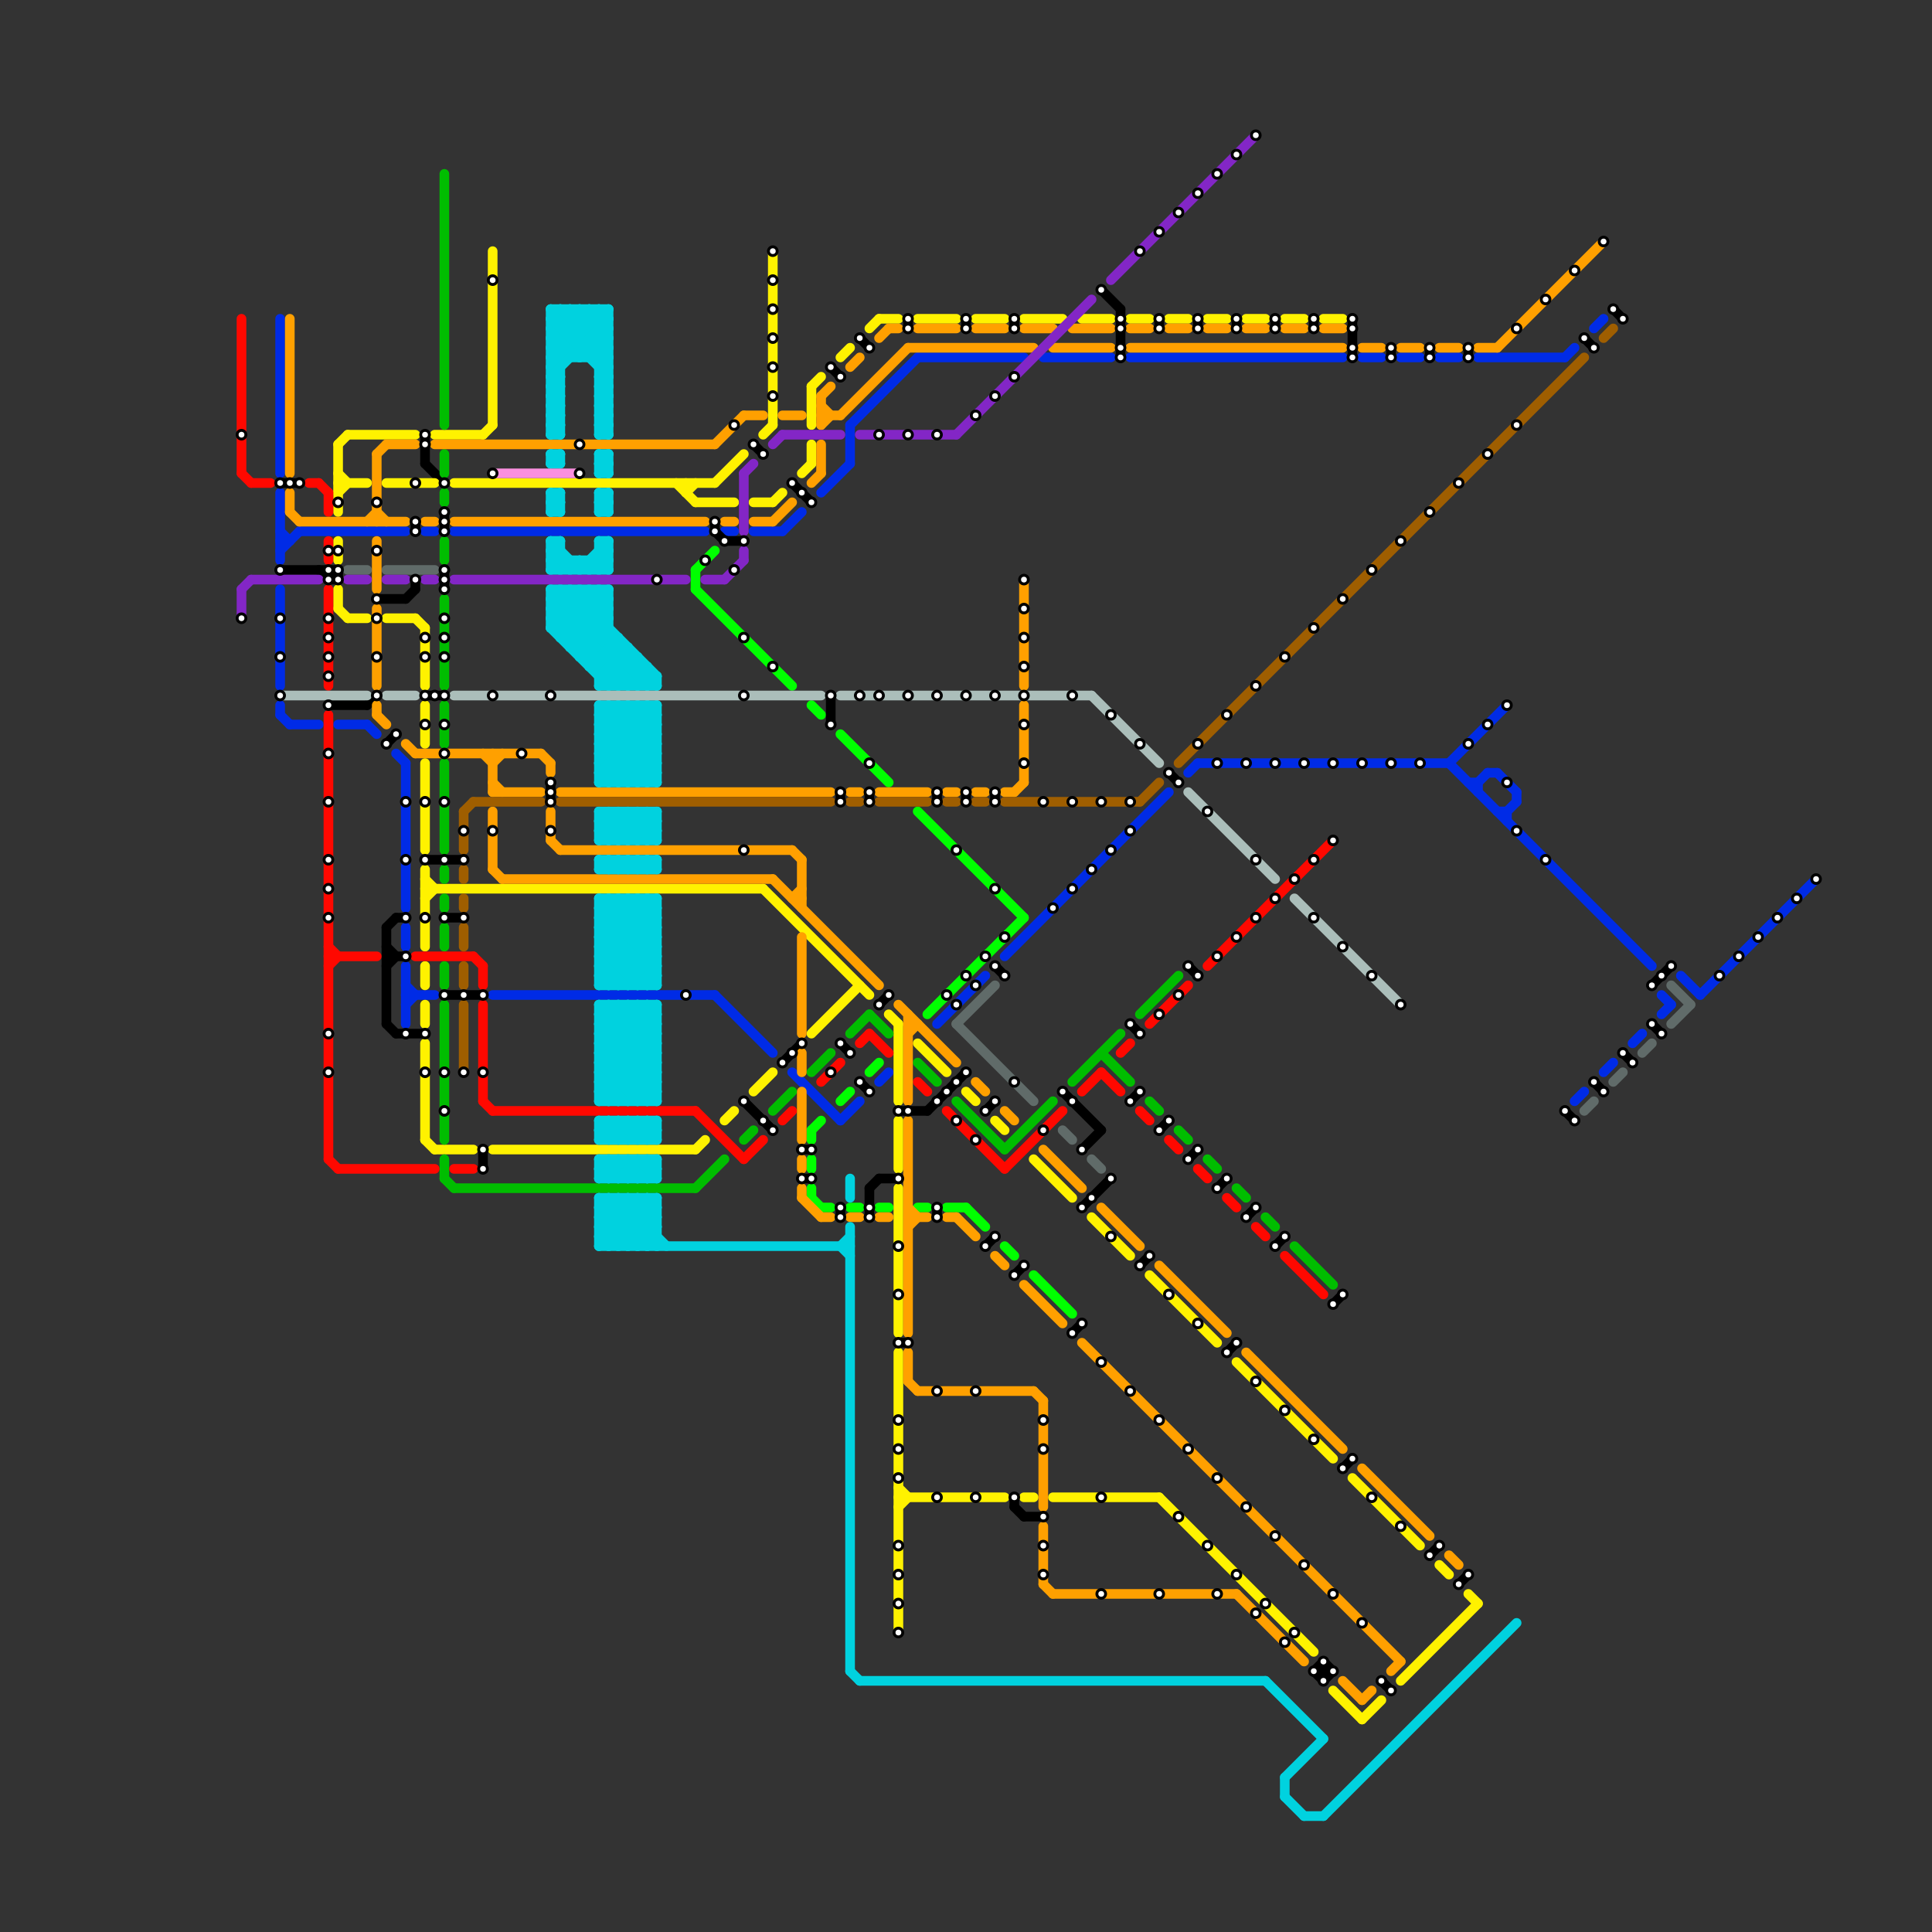 
<svg version="1.1" xmlns="http://www.w3.org/2000/svg" viewBox="0 0 200 200">
<rect x="0" y="0" width="200" height="200" fill="#333333" stroke="none"/>
<style>text { font: 1px Helvetica; font-weight: 600; white-space: pre; dominant-baseline: central; } line { stroke-width: 1; fill: none; stroke-linecap: round; stroke-linejoin: round; } .c0 { stroke: #00ff00 } .c1 { stroke: #002be6 } .c2 { stroke: #606b69 } .c3 { stroke: #000000 } .c4 { stroke: #fff200 } .c5 { stroke: #00bd00 } .c6 { stroke: #ff0800 } .c7 { stroke: #ffa000 } .c8 { stroke: #00d2df } .c9 { stroke: #8326c6 } .c10 { stroke: #abbeba } .c11 { stroke: #9f5e00 } .c12 { stroke: #fa8fdf }</style><defs><g id="wm-xf"><circle r="1.2" fill="#000"/><circle r="0.9" fill="#fff"/><circle r="0.6" fill="#000"/><circle r="0.3" fill="#fff"/></g><g id="wm"><circle r="0.6" fill="#000"/><circle r="0.3" fill="#fff"/></g></defs><line class="c0" x1="87" y1="114" x2="88" y2="113"/><line class="c0" x1="84" y1="117" x2="84" y2="118"/><line class="c0" x1="72" y1="59" x2="74" y2="57"/><line class="c0" x1="84" y1="73" x2="85" y2="74"/><line class="c0" x1="84" y1="123" x2="84" y2="124"/><line class="c0" x1="91" y1="125" x2="92" y2="125"/><line class="c0" x1="84" y1="117" x2="85" y2="116"/><line class="c0" x1="100" y1="125" x2="102" y2="127"/><line class="c0" x1="85" y1="125" x2="86" y2="125"/><line class="c0" x1="95" y1="84" x2="106" y2="95"/><line class="c0" x1="88" y1="125" x2="89" y2="125"/><line class="c0" x1="72" y1="61" x2="82" y2="71"/><line class="c0" x1="104" y1="129" x2="105" y2="130"/><line class="c0" x1="107" y1="132" x2="111" y2="136"/><line class="c0" x1="72" y1="59" x2="72" y2="61"/><line class="c0" x1="96" y1="105" x2="106" y2="95"/><line class="c0" x1="95" y1="125" x2="96" y2="125"/><line class="c0" x1="84" y1="120" x2="84" y2="121"/><line class="c0" x1="90" y1="111" x2="91" y2="110"/><line class="c0" x1="87" y1="76" x2="92" y2="81"/><line class="c0" x1="98" y1="125" x2="100" y2="125"/><line class="c0" x1="84" y1="124" x2="85" y2="125"/><line class="c1" x1="166" y1="111" x2="167" y2="110"/><line class="c1" x1="35" y1="75" x2="38" y2="75"/><line class="c1" x1="47" y1="55" x2="73" y2="55"/><line class="c1" x1="78" y1="55" x2="81" y2="55"/><line class="c1" x1="42" y1="102" x2="43" y2="103"/><line class="c1" x1="156" y1="84" x2="157" y2="83"/><line class="c1" x1="154" y1="80" x2="155" y2="80"/><line class="c1" x1="108" y1="37" x2="115" y2="37"/><line class="c1" x1="42" y1="104" x2="43" y2="103"/><line class="c1" x1="149" y1="37" x2="151" y2="37"/><line class="c1" x1="152" y1="81" x2="153" y2="81"/><line class="c1" x1="29" y1="33" x2="29" y2="49"/><line class="c1" x1="85" y1="51" x2="88" y2="48"/><line class="c1" x1="95" y1="37" x2="106" y2="37"/><line class="c1" x1="82" y1="111" x2="87" y2="116"/><line class="c1" x1="74" y1="103" x2="80" y2="109"/><line class="c1" x1="155" y1="80" x2="157" y2="82"/><line class="c1" x1="153" y1="81" x2="154" y2="80"/><line class="c1" x1="163" y1="114" x2="164" y2="113"/><line class="c1" x1="124" y1="79" x2="150" y2="79"/><line class="c1" x1="174" y1="101" x2="176" y2="103"/><line class="c1" x1="29" y1="56" x2="30" y2="56"/><line class="c1" x1="75" y1="55" x2="76" y2="55"/><line class="c1" x1="31" y1="55" x2="42" y2="55"/><line class="c1" x1="88" y1="44" x2="88" y2="48"/><line class="c1" x1="104" y1="99" x2="121" y2="82"/><line class="c1" x1="145" y1="37" x2="147" y2="37"/><line class="c1" x1="29" y1="57" x2="31" y2="55"/><line class="c1" x1="29" y1="55" x2="30" y2="56"/><line class="c1" x1="29" y1="73" x2="29" y2="74"/><line class="c1" x1="162" y1="37" x2="163" y2="36"/><line class="c1" x1="41" y1="78" x2="42" y2="79"/><line class="c1" x1="97" y1="106" x2="102" y2="101"/><line class="c1" x1="141" y1="37" x2="143" y2="37"/><line class="c1" x1="42" y1="79" x2="42" y2="94"/><line class="c1" x1="165" y1="34" x2="166" y2="33"/><line class="c1" x1="51" y1="103" x2="74" y2="103"/><line class="c1" x1="150" y1="79" x2="156" y2="73"/><line class="c1" x1="42" y1="96" x2="42" y2="98"/><line class="c1" x1="38" y1="75" x2="39" y2="76"/><line class="c1" x1="157" y1="82" x2="157" y2="83"/><line class="c1" x1="117" y1="37" x2="139" y2="37"/><line class="c1" x1="29" y1="51" x2="29" y2="58"/><line class="c1" x1="156" y1="84" x2="156" y2="85"/><line class="c1" x1="29" y1="61" x2="29" y2="71"/><line class="c1" x1="42" y1="103" x2="45" y2="103"/><line class="c1" x1="42" y1="100" x2="42" y2="106"/><line class="c1" x1="91" y1="112" x2="92" y2="111"/><line class="c1" x1="44" y1="55" x2="45" y2="55"/><line class="c1" x1="29" y1="74" x2="30" y2="75"/><line class="c1" x1="169" y1="108" x2="170" y2="107"/><line class="c1" x1="172" y1="103" x2="173" y2="104"/><line class="c1" x1="153" y1="37" x2="162" y2="37"/><line class="c1" x1="30" y1="75" x2="33" y2="75"/><line class="c1" x1="88" y1="44" x2="95" y2="37"/><line class="c1" x1="81" y1="55" x2="83" y2="53"/><line class="c1" x1="87" y1="116" x2="89" y2="114"/><line class="c1" x1="153" y1="81" x2="153" y2="82"/><line class="c1" x1="172" y1="105" x2="173" y2="104"/><line class="c1" x1="150" y1="79" x2="171" y2="100"/><line class="c1" x1="123" y1="80" x2="124" y2="79"/><line class="c1" x1="155" y1="84" x2="156" y2="84"/><line class="c1" x1="176" y1="103" x2="188" y2="91"/><line class="c2" x1="167" y1="112" x2="168" y2="111"/><line class="c2" x1="170" y1="109" x2="171" y2="108"/><line class="c2" x1="36" y1="59" x2="38" y2="59"/><line class="c2" x1="99" y1="106" x2="103" y2="102"/><line class="c2" x1="173" y1="102" x2="175" y2="104"/><line class="c2" x1="173" y1="106" x2="175" y2="104"/><line class="c2" x1="164" y1="115" x2="165" y2="114"/><line class="c2" x1="99" y1="106" x2="107" y2="114"/><line class="c2" x1="110" y1="117" x2="111" y2="118"/><line class="c2" x1="113" y1="120" x2="114" y2="121"/><line class="c2" x1="40" y1="59" x2="45" y2="59"/><line class="c3" x1="90" y1="123" x2="90" y2="126"/><line class="c3" x1="139" y1="152" x2="140" y2="151"/><line class="c3" x1="93" y1="115" x2="96" y2="115"/><line class="c3" x1="112" y1="119" x2="114" y2="117"/><line class="c3" x1="46" y1="59" x2="46" y2="61"/><line class="c3" x1="87" y1="125" x2="87" y2="126"/><line class="c3" x1="128" y1="33" x2="128" y2="34"/><line class="c3" x1="136" y1="173" x2="138" y2="173"/><line class="c3" x1="43" y1="54" x2="43" y2="55"/><line class="c3" x1="46" y1="95" x2="48" y2="95"/><line class="c3" x1="105" y1="33" x2="105" y2="34"/><line class="c3" x1="171" y1="106" x2="172" y2="107"/><line class="c3" x1="78" y1="46" x2="79" y2="47"/><line class="c3" x1="120" y1="33" x2="120" y2="34"/><line class="c3" x1="83" y1="122" x2="84" y2="122"/><line class="c3" x1="43" y1="60" x2="43" y2="61"/><line class="c3" x1="91" y1="122" x2="93" y2="122"/><line class="c3" x1="110" y1="113" x2="114" y2="117"/><line class="c3" x1="34" y1="60" x2="35" y2="60"/><line class="c3" x1="151" y1="164" x2="152" y2="163"/><line class="c3" x1="41" y1="95" x2="42" y2="95"/><line class="c3" x1="86" y1="72" x2="86" y2="75"/><line class="c3" x1="86" y1="38" x2="87" y2="39"/><line class="c3" x1="90" y1="123" x2="91" y2="122"/><line class="c3" x1="40" y1="99" x2="42" y2="99"/><line class="c3" x1="87" y1="82" x2="87" y2="83"/><line class="c3" x1="148" y1="161" x2="149" y2="160"/><line class="c3" x1="164" y1="35" x2="165" y2="36"/><line class="c3" x1="132" y1="33" x2="132" y2="34"/><line class="c3" x1="143" y1="174" x2="144" y2="175"/><line class="c3" x1="41" y1="107" x2="44" y2="107"/><line class="c3" x1="34" y1="59" x2="35" y2="60"/><line class="c3" x1="100" y1="33" x2="100" y2="34"/><line class="c3" x1="94" y1="33" x2="94" y2="34"/><line class="c3" x1="132" y1="129" x2="133" y2="128"/><line class="c3" x1="34" y1="73" x2="38" y2="73"/><line class="c3" x1="140" y1="33" x2="140" y2="37"/><line class="c3" x1="42" y1="62" x2="43" y2="61"/><line class="c3" x1="105" y1="132" x2="106" y2="131"/><line class="c3" x1="74" y1="54" x2="74" y2="55"/><line class="c3" x1="123" y1="100" x2="124" y2="101"/><line class="c3" x1="138" y1="135" x2="139" y2="134"/><line class="c3" x1="100" y1="82" x2="100" y2="83"/><line class="c3" x1="40" y1="77" x2="41" y2="76"/><line class="c3" x1="120" y1="117" x2="121" y2="116"/><line class="c3" x1="136" y1="33" x2="136" y2="34"/><line class="c3" x1="77" y1="114" x2="80" y2="117"/><line class="c3" x1="46" y1="103" x2="50" y2="103"/><line class="c3" x1="137" y1="174" x2="138" y2="173"/><line class="c3" x1="75" y1="56" x2="77" y2="56"/><line class="c3" x1="44" y1="45" x2="44" y2="48"/><line class="c3" x1="46" y1="53" x2="46" y2="55"/><line class="c3" x1="82" y1="50" x2="84" y2="52"/><line class="c3" x1="91" y1="104" x2="92" y2="103"/><line class="c3" x1="117" y1="114" x2="118" y2="113"/><line class="c3" x1="137" y1="172" x2="138" y2="173"/><line class="c3" x1="152" y1="36" x2="152" y2="37"/><line class="c3" x1="103" y1="82" x2="103" y2="83"/><line class="c3" x1="89" y1="35" x2="90" y2="36"/><line class="c3" x1="29" y1="59" x2="35" y2="59"/><line class="c3" x1="116" y1="32" x2="116" y2="37"/><line class="c3" x1="162" y1="115" x2="163" y2="116"/><line class="c3" x1="171" y1="102" x2="173" y2="100"/><line class="c3" x1="103" y1="100" x2="104" y2="101"/><line class="c3" x1="167" y1="32" x2="168" y2="33"/><line class="c3" x1="81" y1="110" x2="83" y2="108"/><line class="c3" x1="44" y1="48" x2="46" y2="50"/><line class="c3" x1="44" y1="72" x2="46" y2="72"/><line class="c3" x1="118" y1="131" x2="119" y2="130"/><line class="c3" x1="124" y1="33" x2="124" y2="34"/><line class="c3" x1="93" y1="139" x2="94" y2="139"/><line class="c3" x1="106" y1="157" x2="108" y2="157"/><line class="c3" x1="102" y1="115" x2="103" y2="114"/><line class="c3" x1="90" y1="82" x2="90" y2="83"/><line class="c3" x1="127" y1="140" x2="128" y2="139"/><line class="c3" x1="39" y1="62" x2="42" y2="62"/><line class="c3" x1="148" y1="36" x2="148" y2="37"/><line class="c3" x1="44" y1="89" x2="48" y2="89"/><line class="c3" x1="83" y1="119" x2="84" y2="119"/><line class="c3" x1="126" y1="123" x2="127" y2="122"/><line class="c3" x1="38" y1="73" x2="39" y2="72"/><line class="c3" x1="40" y1="106" x2="41" y2="107"/><line class="c3" x1="40" y1="98" x2="41" y2="99"/><line class="c3" x1="50" y1="119" x2="50" y2="121"/><line class="c3" x1="123" y1="120" x2="124" y2="119"/><line class="c3" x1="105" y1="156" x2="106" y2="157"/><line class="c3" x1="136" y1="173" x2="137" y2="172"/><line class="c3" x1="34" y1="60" x2="35" y2="59"/><line class="c3" x1="89" y1="112" x2="90" y2="113"/><line class="c3" x1="112" y1="125" x2="115" y2="122"/><line class="c3" x1="137" y1="172" x2="137" y2="174"/><line class="c3" x1="165" y1="112" x2="166" y2="113"/><line class="c3" x1="97" y1="125" x2="97" y2="126"/><line class="c3" x1="111" y1="138" x2="112" y2="137"/><line class="c3" x1="144" y1="36" x2="144" y2="37"/><line class="c3" x1="35" y1="59" x2="35" y2="60"/><line class="c3" x1="136" y1="173" x2="137" y2="174"/><line class="c3" x1="29" y1="50" x2="31" y2="50"/><line class="c3" x1="34" y1="59" x2="34" y2="60"/><line class="c3" x1="117" y1="106" x2="118" y2="107"/><line class="c3" x1="105" y1="155" x2="105" y2="156"/><line class="c3" x1="33" y1="59" x2="34" y2="60"/><line class="c3" x1="129" y1="126" x2="130" y2="125"/><line class="c3" x1="57" y1="81" x2="57" y2="83"/><line class="c3" x1="74" y1="55" x2="75" y2="56"/><line class="c3" x1="40" y1="96" x2="41" y2="95"/><line class="c3" x1="40" y1="96" x2="40" y2="106"/><line class="c3" x1="87" y1="108" x2="88" y2="109"/><line class="c3" x1="114" y1="30" x2="116" y2="32"/><line class="c3" x1="97" y1="82" x2="97" y2="83"/><line class="c3" x1="40" y1="100" x2="41" y2="99"/><line class="c3" x1="102" y1="129" x2="103" y2="128"/><line class="c3" x1="168" y1="109" x2="169" y2="110"/><line class="c3" x1="121" y1="80" x2="122" y2="81"/><line class="c3" x1="96" y1="115" x2="100" y2="111"/><line class="c4" x1="45" y1="45" x2="50" y2="45"/><line class="c4" x1="125" y1="33" x2="127" y2="33"/><line class="c4" x1="51" y1="119" x2="72" y2="119"/><line class="c4" x1="84" y1="40" x2="85" y2="39"/><line class="c4" x1="140" y1="153" x2="147" y2="160"/><line class="c4" x1="40" y1="50" x2="45" y2="50"/><line class="c4" x1="129" y1="33" x2="131" y2="33"/><line class="c4" x1="45" y1="119" x2="49" y2="119"/><line class="c4" x1="93" y1="156" x2="94" y2="155"/><line class="c4" x1="83" y1="49" x2="84" y2="48"/><line class="c4" x1="44" y1="73" x2="44" y2="77"/><line class="c4" x1="50" y1="45" x2="51" y2="44"/><line class="c4" x1="78" y1="52" x2="80" y2="52"/><line class="c4" x1="44" y1="108" x2="44" y2="118"/><line class="c4" x1="47" y1="50" x2="74" y2="50"/><line class="c4" x1="112" y1="33" x2="115" y2="33"/><line class="c4" x1="106" y1="155" x2="107" y2="155"/><line class="c4" x1="93" y1="154" x2="94" y2="155"/><line class="c4" x1="84" y1="40" x2="84" y2="44"/><line class="c4" x1="51" y1="26" x2="51" y2="44"/><line class="c4" x1="72" y1="52" x2="76" y2="52"/><line class="c4" x1="70" y1="50" x2="72" y2="52"/><line class="c4" x1="117" y1="33" x2="119" y2="33"/><line class="c4" x1="79" y1="45" x2="80" y2="44"/><line class="c4" x1="40" y1="64" x2="43" y2="64"/><line class="c4" x1="100" y1="113" x2="101" y2="114"/><line class="c4" x1="87" y1="37" x2="88" y2="36"/><line class="c4" x1="43" y1="64" x2="44" y2="65"/><line class="c4" x1="35" y1="56" x2="35" y2="58"/><line class="c4" x1="36" y1="45" x2="43" y2="45"/><line class="c4" x1="44" y1="90" x2="44" y2="98"/><line class="c4" x1="84" y1="46" x2="84" y2="48"/><line class="c4" x1="92" y1="105" x2="93" y2="106"/><line class="c4" x1="44" y1="118" x2="45" y2="119"/><line class="c4" x1="36" y1="64" x2="38" y2="64"/><line class="c4" x1="95" y1="33" x2="99" y2="33"/><line class="c4" x1="75" y1="116" x2="76" y2="115"/><line class="c4" x1="35" y1="51" x2="36" y2="50"/><line class="c4" x1="91" y1="33" x2="93" y2="33"/><line class="c4" x1="138" y1="175" x2="141" y2="178"/><line class="c4" x1="106" y1="33" x2="110" y2="33"/><line class="c4" x1="121" y1="33" x2="123" y2="33"/><line class="c4" x1="152" y1="165" x2="153" y2="166"/><line class="c4" x1="35" y1="49" x2="36" y2="50"/><line class="c4" x1="44" y1="100" x2="44" y2="102"/><line class="c4" x1="107" y1="120" x2="111" y2="124"/><line class="c4" x1="145" y1="174" x2="153" y2="166"/><line class="c4" x1="103" y1="116" x2="104" y2="117"/><line class="c4" x1="133" y1="33" x2="135" y2="33"/><line class="c4" x1="44" y1="93" x2="45" y2="92"/><line class="c4" x1="101" y1="33" x2="104" y2="33"/><line class="c4" x1="93" y1="106" x2="93" y2="114"/><line class="c4" x1="93" y1="140" x2="93" y2="169"/><line class="c4" x1="44" y1="92" x2="79" y2="92"/><line class="c4" x1="78" y1="113" x2="80" y2="111"/><line class="c4" x1="44" y1="79" x2="44" y2="88"/><line class="c4" x1="113" y1="126" x2="117" y2="130"/><line class="c4" x1="109" y1="155" x2="120" y2="155"/><line class="c4" x1="74" y1="50" x2="77" y2="47"/><line class="c4" x1="93" y1="116" x2="93" y2="121"/><line class="c4" x1="128" y1="141" x2="138" y2="151"/><line class="c4" x1="44" y1="91" x2="45" y2="92"/><line class="c4" x1="35" y1="46" x2="36" y2="45"/><line class="c4" x1="141" y1="178" x2="143" y2="176"/><line class="c4" x1="95" y1="108" x2="98" y2="111"/><line class="c4" x1="35" y1="50" x2="38" y2="50"/><line class="c4" x1="90" y1="34" x2="91" y2="33"/><line class="c4" x1="93" y1="123" x2="93" y2="138"/><line class="c4" x1="137" y1="33" x2="139" y2="33"/><line class="c4" x1="93" y1="155" x2="104" y2="155"/><line class="c4" x1="80" y1="26" x2="80" y2="44"/><line class="c4" x1="44" y1="65" x2="44" y2="71"/><line class="c4" x1="149" y1="162" x2="150" y2="163"/><line class="c4" x1="120" y1="155" x2="136" y2="171"/><line class="c4" x1="35" y1="61" x2="35" y2="63"/><line class="c4" x1="35" y1="63" x2="36" y2="64"/><line class="c4" x1="35" y1="46" x2="35" y2="53"/><line class="c4" x1="80" y1="52" x2="81" y2="51"/><line class="c4" x1="84" y1="107" x2="89" y2="102"/><line class="c4" x1="71" y1="51" x2="72" y2="50"/><line class="c4" x1="72" y1="119" x2="73" y2="118"/><line class="c4" x1="79" y1="92" x2="90" y2="103"/><line class="c4" x1="71" y1="50" x2="71" y2="51"/><line class="c4" x1="44" y1="104" x2="44" y2="106"/><line class="c4" x1="119" y1="132" x2="126" y2="139"/><line class="c5" x1="111" y1="112" x2="116" y2="107"/><line class="c5" x1="84" y1="111" x2="86" y2="109"/><line class="c5" x1="46" y1="93" x2="46" y2="94"/><line class="c5" x1="46" y1="104" x2="46" y2="118"/><line class="c5" x1="46" y1="90" x2="46" y2="91"/><line class="c5" x1="46" y1="73" x2="46" y2="77"/><line class="c5" x1="46" y1="96" x2="46" y2="98"/><line class="c5" x1="77" y1="118" x2="78" y2="117"/><line class="c5" x1="118" y1="105" x2="122" y2="101"/><line class="c5" x1="131" y1="126" x2="132" y2="127"/><line class="c5" x1="99" y1="114" x2="104" y2="119"/><line class="c5" x1="46" y1="122" x2="47" y2="123"/><line class="c5" x1="47" y1="123" x2="72" y2="123"/><line class="c5" x1="46" y1="100" x2="46" y2="102"/><line class="c5" x1="72" y1="123" x2="75" y2="120"/><line class="c5" x1="46" y1="47" x2="46" y2="49"/><line class="c5" x1="119" y1="114" x2="120" y2="115"/><line class="c5" x1="104" y1="119" x2="109" y2="114"/><line class="c5" x1="95" y1="110" x2="97" y2="112"/><line class="c5" x1="46" y1="120" x2="46" y2="122"/><line class="c5" x1="46" y1="18" x2="46" y2="44"/><line class="c5" x1="90" y1="105" x2="92" y2="107"/><line class="c5" x1="114" y1="109" x2="117" y2="112"/><line class="c5" x1="128" y1="123" x2="129" y2="124"/><line class="c5" x1="134" y1="129" x2="138" y2="133"/><line class="c5" x1="80" y1="115" x2="82" y2="113"/><line class="c5" x1="46" y1="79" x2="46" y2="88"/><line class="c5" x1="46" y1="62" x2="46" y2="71"/><line class="c5" x1="88" y1="107" x2="90" y2="105"/><line class="c5" x1="46" y1="56" x2="46" y2="58"/><line class="c5" x1="122" y1="117" x2="123" y2="118"/><line class="c5" x1="125" y1="120" x2="126" y2="121"/><line class="c5" x1="46" y1="51" x2="46" y2="52"/><line class="c6" x1="85" y1="112" x2="87" y2="110"/><line class="c6" x1="25" y1="49" x2="26" y2="50"/><line class="c6" x1="118" y1="115" x2="119" y2="116"/><line class="c6" x1="77" y1="120" x2="79" y2="118"/><line class="c6" x1="43" y1="99" x2="49" y2="99"/><line class="c6" x1="112" y1="113" x2="114" y2="111"/><line class="c6" x1="34" y1="74" x2="34" y2="120"/><line class="c6" x1="25" y1="33" x2="25" y2="49"/><line class="c6" x1="50" y1="104" x2="50" y2="114"/><line class="c6" x1="114" y1="111" x2="116" y2="113"/><line class="c6" x1="34" y1="56" x2="34" y2="58"/><line class="c6" x1="33" y1="50" x2="34" y2="51"/><line class="c6" x1="26" y1="50" x2="28" y2="50"/><line class="c6" x1="50" y1="100" x2="50" y2="102"/><line class="c6" x1="72" y1="115" x2="77" y2="120"/><line class="c6" x1="32" y1="50" x2="33" y2="50"/><line class="c6" x1="121" y1="118" x2="122" y2="119"/><line class="c6" x1="34" y1="61" x2="34" y2="71"/><line class="c6" x1="34" y1="51" x2="34" y2="53"/><line class="c6" x1="127" y1="124" x2="128" y2="125"/><line class="c6" x1="49" y1="99" x2="50" y2="100"/><line class="c6" x1="81" y1="116" x2="82" y2="115"/><line class="c6" x1="116" y1="109" x2="117" y2="108"/><line class="c6" x1="89" y1="108" x2="90" y2="107"/><line class="c6" x1="51" y1="115" x2="72" y2="115"/><line class="c6" x1="50" y1="114" x2="51" y2="115"/><line class="c6" x1="133" y1="130" x2="137" y2="134"/><line class="c6" x1="34" y1="98" x2="35" y2="99"/><line class="c6" x1="90" y1="107" x2="92" y2="109"/><line class="c6" x1="98" y1="115" x2="104" y2="121"/><line class="c6" x1="35" y1="121" x2="45" y2="121"/><line class="c6" x1="124" y1="121" x2="125" y2="122"/><line class="c6" x1="130" y1="127" x2="131" y2="128"/><line class="c6" x1="125" y1="100" x2="138" y2="87"/><line class="c6" x1="119" y1="106" x2="123" y2="102"/><line class="c6" x1="104" y1="121" x2="110" y2="115"/><line class="c6" x1="34" y1="120" x2="35" y2="121"/><line class="c6" x1="95" y1="112" x2="96" y2="113"/><line class="c6" x1="34" y1="100" x2="35" y2="99"/><line class="c6" x1="47" y1="121" x2="49" y2="121"/><line class="c6" x1="34" y1="99" x2="39" y2="99"/><line class="c7" x1="83" y1="89" x2="83" y2="94"/><line class="c7" x1="88" y1="82" x2="89" y2="82"/><line class="c7" x1="94" y1="107" x2="95" y2="106"/><line class="c7" x1="108" y1="164" x2="109" y2="165"/><line class="c7" x1="94" y1="127" x2="95" y2="126"/><line class="c7" x1="57" y1="84" x2="57" y2="87"/><line class="c7" x1="80" y1="91" x2="91" y2="102"/><line class="c7" x1="141" y1="36" x2="143" y2="36"/><line class="c7" x1="84" y1="50" x2="85" y2="49"/><line class="c7" x1="30" y1="53" x2="31" y2="54"/><line class="c7" x1="101" y1="34" x2="104" y2="34"/><line class="c7" x1="85" y1="46" x2="85" y2="49"/><line class="c7" x1="108" y1="158" x2="108" y2="164"/><line class="c7" x1="94" y1="116" x2="94" y2="138"/><line class="c7" x1="44" y1="54" x2="45" y2="54"/><line class="c7" x1="51" y1="82" x2="56" y2="82"/><line class="c7" x1="91" y1="82" x2="96" y2="82"/><line class="c7" x1="94" y1="36" x2="107" y2="36"/><line class="c7" x1="83" y1="120" x2="83" y2="121"/><line class="c7" x1="50" y1="78" x2="51" y2="79"/><line class="c7" x1="133" y1="34" x2="135" y2="34"/><line class="c7" x1="94" y1="106" x2="95" y2="106"/><line class="c7" x1="51" y1="84" x2="51" y2="90"/><line class="c7" x1="155" y1="36" x2="166" y2="25"/><line class="c7" x1="114" y1="125" x2="118" y2="129"/><line class="c7" x1="150" y1="161" x2="151" y2="162"/><line class="c7" x1="47" y1="54" x2="73" y2="54"/><line class="c7" x1="78" y1="54" x2="80" y2="54"/><line class="c7" x1="81" y1="43" x2="83" y2="43"/><line class="c7" x1="125" y1="34" x2="127" y2="34"/><line class="c7" x1="38" y1="54" x2="39" y2="53"/><line class="c7" x1="120" y1="131" x2="127" y2="138"/><line class="c7" x1="121" y1="34" x2="123" y2="34"/><line class="c7" x1="141" y1="152" x2="148" y2="159"/><line class="c7" x1="128" y1="165" x2="135" y2="172"/><line class="c7" x1="45" y1="46" x2="74" y2="46"/><line class="c7" x1="39" y1="56" x2="39" y2="61"/><line class="c7" x1="98" y1="126" x2="99" y2="126"/><line class="c7" x1="108" y1="119" x2="112" y2="123"/><line class="c7" x1="88" y1="38" x2="89" y2="37"/><line class="c7" x1="104" y1="82" x2="105" y2="82"/><line class="c7" x1="58" y1="82" x2="86" y2="82"/><line class="c7" x1="83" y1="123" x2="83" y2="124"/><line class="c7" x1="87" y1="43" x2="94" y2="36"/><line class="c7" x1="39" y1="53" x2="40" y2="54"/><line class="c7" x1="106" y1="34" x2="109" y2="34"/><line class="c7" x1="39" y1="73" x2="39" y2="74"/><line class="c7" x1="83" y1="109" x2="83" y2="111"/><line class="c7" x1="85" y1="41" x2="85" y2="44"/><line class="c7" x1="51" y1="90" x2="52" y2="91"/><line class="c7" x1="106" y1="60" x2="106" y2="71"/><line class="c7" x1="43" y1="78" x2="56" y2="78"/><line class="c7" x1="98" y1="82" x2="99" y2="82"/><line class="c7" x1="101" y1="82" x2="102" y2="82"/><line class="c7" x1="88" y1="126" x2="89" y2="126"/><line class="c7" x1="91" y1="35" x2="92" y2="34"/><line class="c7" x1="94" y1="143" x2="95" y2="144"/><line class="c7" x1="51" y1="78" x2="51" y2="82"/><line class="c7" x1="108" y1="145" x2="108" y2="156"/><line class="c7" x1="106" y1="73" x2="106" y2="81"/><line class="c7" x1="80" y1="54" x2="82" y2="52"/><line class="c7" x1="82" y1="88" x2="83" y2="89"/><line class="c7" x1="30" y1="33" x2="30" y2="49"/><line class="c7" x1="112" y1="139" x2="145" y2="172"/><line class="c7" x1="106" y1="133" x2="110" y2="137"/><line class="c7" x1="111" y1="34" x2="115" y2="34"/><line class="c7" x1="145" y1="36" x2="147" y2="36"/><line class="c7" x1="39" y1="47" x2="39" y2="54"/><line class="c7" x1="57" y1="87" x2="58" y2="88"/><line class="c7" x1="92" y1="34" x2="93" y2="34"/><line class="c7" x1="94" y1="105" x2="94" y2="114"/><line class="c7" x1="82" y1="93" x2="83" y2="93"/><line class="c7" x1="139" y1="174" x2="141" y2="176"/><line class="c7" x1="109" y1="165" x2="128" y2="165"/><line class="c7" x1="39" y1="63" x2="39" y2="71"/><line class="c7" x1="137" y1="34" x2="139" y2="34"/><line class="c7" x1="39" y1="74" x2="40" y2="75"/><line class="c7" x1="83" y1="124" x2="85" y2="126"/><line class="c7" x1="39" y1="47" x2="40" y2="46"/><line class="c7" x1="56" y1="78" x2="57" y2="79"/><line class="c7" x1="94" y1="126" x2="96" y2="126"/><line class="c7" x1="103" y1="130" x2="104" y2="131"/><line class="c7" x1="85" y1="43" x2="87" y2="43"/><line class="c7" x1="30" y1="51" x2="30" y2="53"/><line class="c7" x1="109" y1="36" x2="115" y2="36"/><line class="c7" x1="40" y1="46" x2="43" y2="46"/><line class="c7" x1="51" y1="79" x2="52" y2="78"/><line class="c7" x1="94" y1="140" x2="94" y2="143"/><line class="c7" x1="149" y1="36" x2="151" y2="36"/><line class="c7" x1="83" y1="113" x2="83" y2="118"/><line class="c7" x1="42" y1="77" x2="43" y2="78"/><line class="c7" x1="117" y1="34" x2="119" y2="34"/><line class="c7" x1="107" y1="144" x2="108" y2="145"/><line class="c7" x1="75" y1="54" x2="76" y2="54"/><line class="c7" x1="31" y1="54" x2="42" y2="54"/><line class="c7" x1="85" y1="44" x2="86" y2="43"/><line class="c7" x1="94" y1="125" x2="95" y2="126"/><line class="c7" x1="101" y1="112" x2="102" y2="113"/><line class="c7" x1="85" y1="41" x2="86" y2="40"/><line class="c7" x1="91" y1="126" x2="92" y2="126"/><line class="c7" x1="85" y1="126" x2="86" y2="126"/><line class="c7" x1="144" y1="173" x2="145" y2="172"/><line class="c7" x1="93" y1="104" x2="99" y2="110"/><line class="c7" x1="104" y1="115" x2="105" y2="116"/><line class="c7" x1="51" y1="81" x2="52" y2="82"/><line class="c7" x1="52" y1="91" x2="80" y2="91"/><line class="c7" x1="141" y1="176" x2="142" y2="175"/><line class="c7" x1="82" y1="93" x2="83" y2="92"/><line class="c7" x1="57" y1="79" x2="57" y2="80"/><line class="c7" x1="74" y1="46" x2="77" y2="43"/><line class="c7" x1="95" y1="34" x2="99" y2="34"/><line class="c7" x1="153" y1="36" x2="155" y2="36"/><line class="c7" x1="83" y1="97" x2="83" y2="107"/><line class="c7" x1="129" y1="34" x2="131" y2="34"/><line class="c7" x1="58" y1="88" x2="82" y2="88"/><line class="c7" x1="95" y1="144" x2="107" y2="144"/><line class="c7" x1="105" y1="82" x2="106" y2="81"/><line class="c7" x1="129" y1="140" x2="139" y2="150"/><line class="c7" x1="99" y1="126" x2="101" y2="128"/><line class="c7" x1="77" y1="43" x2="79" y2="43"/><line class="c7" x1="117" y1="36" x2="139" y2="36"/><line class="c7" x1="85" y1="42" x2="86" y2="43"/><line class="c8" x1="63" y1="104" x2="63" y2="114"/><line class="c8" x1="65" y1="120" x2="65" y2="122"/><line class="c8" x1="62" y1="112" x2="64" y2="114"/><line class="c8" x1="65" y1="87" x2="68" y2="84"/><line class="c8" x1="62" y1="105" x2="63" y2="104"/><line class="c8" x1="65" y1="93" x2="65" y2="102"/><line class="c8" x1="63" y1="120" x2="63" y2="122"/><line class="c8" x1="62" y1="101" x2="63" y2="102"/><line class="c8" x1="57" y1="56" x2="60" y2="59"/><line class="c8" x1="61" y1="68" x2="63" y2="66"/><line class="c8" x1="67" y1="120" x2="68" y2="121"/><line class="c8" x1="62" y1="128" x2="68" y2="128"/><line class="c8" x1="57" y1="35" x2="63" y2="35"/><line class="c8" x1="66" y1="129" x2="68" y2="127"/><line class="c8" x1="62" y1="71" x2="68" y2="71"/><line class="c8" x1="57" y1="37" x2="63" y2="37"/><line class="c8" x1="62" y1="73" x2="68" y2="73"/><line class="c8" x1="67" y1="87" x2="68" y2="86"/><line class="c8" x1="66" y1="87" x2="68" y2="85"/><line class="c8" x1="137" y1="188" x2="157" y2="168"/><line class="c8" x1="62" y1="108" x2="68" y2="114"/><line class="c8" x1="66" y1="81" x2="68" y2="79"/><line class="c8" x1="62" y1="77" x2="66" y2="81"/><line class="c8" x1="57" y1="38" x2="63" y2="32"/><line class="c8" x1="57" y1="32" x2="63" y2="38"/><line class="c8" x1="57" y1="35" x2="59" y2="37"/><line class="c8" x1="61" y1="32" x2="63" y2="34"/><line class="c8" x1="61" y1="61" x2="61" y2="69"/><line class="c8" x1="63" y1="90" x2="64" y2="89"/><line class="c8" x1="62" y1="112" x2="68" y2="106"/><line class="c8" x1="66" y1="124" x2="66" y2="129"/><line class="c8" x1="65" y1="122" x2="67" y2="120"/><line class="c8" x1="62" y1="45" x2="63" y2="44"/><line class="c8" x1="57" y1="44" x2="58" y2="44"/><line class="c8" x1="62" y1="94" x2="68" y2="94"/><line class="c8" x1="62" y1="109" x2="67" y2="104"/><line class="c8" x1="63" y1="118" x2="65" y2="116"/><line class="c8" x1="62" y1="125" x2="63" y2="124"/><line class="c8" x1="62" y1="53" x2="63" y2="53"/><line class="c8" x1="63" y1="73" x2="68" y2="78"/><line class="c8" x1="64" y1="71" x2="66" y2="69"/><line class="c8" x1="62" y1="128" x2="63" y2="129"/><line class="c8" x1="62" y1="47" x2="62" y2="49"/><line class="c8" x1="66" y1="104" x2="66" y2="114"/><line class="c8" x1="62" y1="113" x2="68" y2="113"/><line class="c8" x1="66" y1="90" x2="67" y2="89"/><line class="c8" x1="58" y1="61" x2="68" y2="71"/><line class="c8" x1="65" y1="71" x2="67" y2="69"/><line class="c8" x1="68" y1="104" x2="68" y2="114"/><line class="c8" x1="65" y1="116" x2="67" y2="118"/><line class="c8" x1="66" y1="120" x2="66" y2="122"/><line class="c8" x1="62" y1="100" x2="68" y2="100"/><line class="c8" x1="62" y1="114" x2="68" y2="108"/><line class="c8" x1="59" y1="58" x2="59" y2="59"/><line class="c8" x1="63" y1="116" x2="65" y2="118"/><line class="c8" x1="57" y1="51" x2="57" y2="53"/><line class="c8" x1="57" y1="53" x2="58" y2="53"/><line class="c8" x1="66" y1="89" x2="67" y2="90"/><line class="c8" x1="64" y1="104" x2="68" y2="108"/><line class="c8" x1="62" y1="52" x2="63" y2="53"/><line class="c8" x1="57" y1="38" x2="58" y2="38"/><line class="c8" x1="62" y1="121" x2="68" y2="121"/><line class="c8" x1="62" y1="70" x2="68" y2="70"/><line class="c8" x1="62" y1="84" x2="62" y2="87"/><line class="c8" x1="62" y1="125" x2="66" y2="129"/><line class="c8" x1="64" y1="84" x2="64" y2="87"/><line class="c8" x1="57" y1="52" x2="58" y2="53"/><line class="c8" x1="57" y1="65" x2="61" y2="61"/><line class="c8" x1="62" y1="53" x2="63" y2="52"/><line class="c8" x1="62" y1="108" x2="68" y2="108"/><line class="c8" x1="62" y1="110" x2="68" y2="110"/><line class="c8" x1="67" y1="122" x2="68" y2="121"/><line class="c8" x1="62" y1="89" x2="62" y2="90"/><line class="c8" x1="66" y1="118" x2="68" y2="116"/><line class="c8" x1="62" y1="100" x2="64" y2="102"/><line class="c8" x1="61" y1="61" x2="63" y2="63"/><line class="c8" x1="64" y1="89" x2="64" y2="90"/><line class="c8" x1="57" y1="57" x2="58" y2="56"/><line class="c8" x1="57" y1="59" x2="58" y2="58"/><line class="c8" x1="67" y1="104" x2="67" y2="114"/><line class="c8" x1="62" y1="96" x2="65" y2="93"/><line class="c8" x1="68" y1="120" x2="68" y2="122"/><line class="c8" x1="62" y1="56" x2="63" y2="56"/><line class="c8" x1="57" y1="62" x2="63" y2="62"/><line class="c8" x1="62" y1="74" x2="63" y2="73"/><line class="c8" x1="66" y1="71" x2="67" y2="70"/><line class="c8" x1="59" y1="61" x2="68" y2="70"/><line class="c8" x1="67" y1="104" x2="68" y2="105"/><line class="c8" x1="62" y1="81" x2="68" y2="81"/><line class="c8" x1="62" y1="76" x2="67" y2="81"/><line class="c8" x1="64" y1="124" x2="69" y2="129"/><line class="c8" x1="67" y1="71" x2="68" y2="70"/><line class="c8" x1="62" y1="98" x2="67" y2="93"/><line class="c8" x1="66" y1="116" x2="68" y2="118"/><line class="c8" x1="64" y1="114" x2="68" y2="110"/><line class="c8" x1="67" y1="89" x2="68" y2="90"/><line class="c8" x1="62" y1="113" x2="68" y2="107"/><line class="c8" x1="65" y1="93" x2="68" y2="96"/><line class="c8" x1="62" y1="117" x2="63" y2="118"/><line class="c8" x1="57" y1="52" x2="58" y2="52"/><line class="c8" x1="62" y1="102" x2="68" y2="102"/><line class="c8" x1="62" y1="78" x2="68" y2="78"/><line class="c8" x1="65" y1="84" x2="65" y2="87"/><line class="c8" x1="62" y1="73" x2="62" y2="81"/><line class="c8" x1="62" y1="84" x2="65" y2="87"/><line class="c8" x1="62" y1="97" x2="67" y2="102"/><line class="c8" x1="62" y1="41" x2="63" y2="42"/><line class="c8" x1="62" y1="51" x2="63" y2="52"/><line class="c8" x1="57" y1="34" x2="59" y2="32"/><line class="c8" x1="62" y1="43" x2="63" y2="44"/><line class="c8" x1="62" y1="120" x2="68" y2="120"/><line class="c8" x1="64" y1="84" x2="67" y2="87"/><line class="c8" x1="63" y1="81" x2="68" y2="76"/><line class="c8" x1="64" y1="66" x2="64" y2="71"/><line class="c8" x1="57" y1="32" x2="57" y2="45"/><line class="c8" x1="63" y1="71" x2="66" y2="68"/><line class="c8" x1="58" y1="59" x2="59" y2="58"/><line class="c8" x1="62" y1="99" x2="68" y2="99"/><line class="c8" x1="62" y1="101" x2="68" y2="101"/><line class="c8" x1="61" y1="69" x2="67" y2="69"/><line class="c8" x1="68" y1="124" x2="68" y2="129"/><line class="c8" x1="88" y1="127" x2="88" y2="173"/><line class="c8" x1="62" y1="96" x2="68" y2="102"/><line class="c8" x1="57" y1="58" x2="58" y2="57"/><line class="c8" x1="57" y1="41" x2="58" y2="42"/><line class="c8" x1="62" y1="94" x2="63" y2="93"/><line class="c8" x1="63" y1="102" x2="68" y2="97"/><line class="c8" x1="57" y1="43" x2="58" y2="44"/><line class="c8" x1="57" y1="61" x2="63" y2="61"/><line class="c8" x1="62" y1="128" x2="66" y2="124"/><line class="c8" x1="57" y1="63" x2="63" y2="63"/><line class="c8" x1="66" y1="124" x2="68" y2="126"/><line class="c8" x1="62" y1="80" x2="68" y2="80"/><line class="c8" x1="64" y1="73" x2="68" y2="77"/><line class="c8" x1="62" y1="127" x2="65" y2="124"/><line class="c8" x1="62" y1="120" x2="64" y2="122"/><line class="c8" x1="62" y1="41" x2="63" y2="41"/><line class="c8" x1="62" y1="43" x2="63" y2="43"/><line class="c8" x1="57" y1="40" x2="58" y2="41"/><line class="c8" x1="63" y1="56" x2="63" y2="59"/><line class="c8" x1="65" y1="104" x2="65" y2="114"/><line class="c8" x1="88" y1="122" x2="88" y2="124"/><line class="c8" x1="57" y1="63" x2="59" y2="61"/><line class="c8" x1="64" y1="120" x2="66" y2="122"/><line class="c8" x1="65" y1="84" x2="68" y2="87"/><line class="c8" x1="65" y1="73" x2="65" y2="81"/><line class="c8" x1="62" y1="57" x2="63" y2="58"/><line class="c8" x1="57" y1="34" x2="63" y2="34"/><line class="c8" x1="65" y1="116" x2="65" y2="118"/><line class="c8" x1="57" y1="45" x2="58" y2="45"/><line class="c8" x1="57" y1="47" x2="58" y2="47"/><line class="c8" x1="64" y1="124" x2="64" y2="129"/><line class="c8" x1="58" y1="32" x2="58" y2="45"/><line class="c8" x1="63" y1="93" x2="68" y2="98"/><line class="c8" x1="62" y1="69" x2="64" y2="67"/><line class="c8" x1="62" y1="102" x2="68" y2="96"/><line class="c8" x1="63" y1="61" x2="63" y2="71"/><line class="c8" x1="87" y1="129" x2="88" y2="128"/><line class="c8" x1="65" y1="89" x2="66" y2="90"/><line class="c8" x1="61" y1="58" x2="62" y2="59"/><line class="c8" x1="62" y1="42" x2="63" y2="42"/><line class="c8" x1="62" y1="76" x2="65" y2="73"/><line class="c8" x1="62" y1="44" x2="63" y2="44"/><line class="c8" x1="62" y1="124" x2="67" y2="129"/><line class="c8" x1="67" y1="129" x2="68" y2="128"/><line class="c8" x1="62" y1="80" x2="63" y2="81"/><line class="c8" x1="67" y1="116" x2="68" y2="117"/><line class="c8" x1="63" y1="51" x2="63" y2="53"/><line class="c8" x1="62" y1="108" x2="66" y2="104"/><line class="c8" x1="57" y1="33" x2="63" y2="33"/><line class="c8" x1="67" y1="81" x2="68" y2="80"/><line class="c8" x1="62" y1="104" x2="68" y2="110"/><line class="c8" x1="62" y1="106" x2="68" y2="112"/><line class="c8" x1="62" y1="107" x2="68" y2="107"/><line class="c8" x1="64" y1="102" x2="68" y2="98"/><line class="c8" x1="57" y1="61" x2="57" y2="65"/><line class="c8" x1="62" y1="99" x2="68" y2="93"/><line class="c8" x1="62" y1="101" x2="68" y2="95"/><line class="c8" x1="62" y1="111" x2="65" y2="114"/><line class="c8" x1="57" y1="42" x2="58" y2="43"/><line class="c8" x1="62" y1="85" x2="63" y2="84"/><line class="c8" x1="62" y1="126" x2="64" y2="124"/><line class="c8" x1="65" y1="118" x2="67" y2="116"/><line class="c8" x1="62" y1="41" x2="63" y2="40"/><line class="c8" x1="62" y1="43" x2="63" y2="42"/><line class="c8" x1="57" y1="40" x2="58" y2="40"/><line class="c8" x1="58" y1="56" x2="58" y2="59"/><line class="c8" x1="60" y1="68" x2="63" y2="65"/><line class="c8" x1="62" y1="90" x2="68" y2="90"/><line class="c8" x1="67" y1="102" x2="68" y2="101"/><line class="c8" x1="62" y1="39" x2="63" y2="40"/><line class="c8" x1="64" y1="129" x2="68" y2="125"/><line class="c8" x1="62" y1="121" x2="63" y2="120"/><line class="c8" x1="59" y1="32" x2="63" y2="36"/><line class="c8" x1="63" y1="116" x2="63" y2="118"/><line class="c8" x1="68" y1="70" x2="68" y2="71"/><line class="c8" x1="57" y1="45" x2="58" y2="44"/><line class="c8" x1="64" y1="81" x2="68" y2="77"/><line class="c8" x1="65" y1="124" x2="68" y2="127"/><line class="c8" x1="57" y1="39" x2="58" y2="40"/><line class="c8" x1="62" y1="95" x2="68" y2="101"/><line class="c8" x1="62" y1="109" x2="68" y2="109"/><line class="c8" x1="62" y1="111" x2="68" y2="111"/><line class="c8" x1="62" y1="42" x2="63" y2="41"/><line class="c8" x1="62" y1="44" x2="63" y2="43"/><line class="c8" x1="62" y1="58" x2="63" y2="59"/><line class="c8" x1="63" y1="129" x2="68" y2="124"/><line class="c8" x1="66" y1="116" x2="66" y2="118"/><line class="c8" x1="59" y1="61" x2="59" y2="67"/><line class="c8" x1="68" y1="73" x2="68" y2="81"/><line class="c8" x1="133" y1="184" x2="137" y2="180"/><line class="c8" x1="57" y1="63" x2="65" y2="71"/><line class="c8" x1="63" y1="114" x2="68" y2="109"/><line class="c8" x1="57" y1="44" x2="58" y2="43"/><line class="c8" x1="62" y1="79" x2="68" y2="79"/><line class="c8" x1="65" y1="67" x2="65" y2="71"/><line class="c8" x1="65" y1="73" x2="68" y2="76"/><line class="c8" x1="63" y1="89" x2="63" y2="90"/><line class="c8" x1="62" y1="48" x2="63" y2="49"/><line class="c8" x1="62" y1="74" x2="68" y2="80"/><line class="c8" x1="58" y1="61" x2="58" y2="66"/><line class="c8" x1="61" y1="59" x2="63" y2="57"/><line class="c8" x1="62" y1="117" x2="68" y2="117"/><line class="c8" x1="57" y1="32" x2="63" y2="32"/><line class="c8" x1="67" y1="124" x2="67" y2="129"/><line class="c8" x1="57" y1="35" x2="60" y2="32"/><line class="c8" x1="60" y1="58" x2="60" y2="59"/><line class="c8" x1="62" y1="129" x2="88" y2="129"/><line class="c8" x1="67" y1="118" x2="68" y2="117"/><line class="c8" x1="62" y1="124" x2="62" y2="129"/><line class="c8" x1="66" y1="114" x2="68" y2="112"/><line class="c8" x1="57" y1="39" x2="58" y2="39"/><line class="c8" x1="62" y1="87" x2="68" y2="87"/><line class="c8" x1="60" y1="67" x2="63" y2="64"/><line class="c8" x1="62" y1="89" x2="68" y2="89"/><line class="c8" x1="60" y1="59" x2="63" y2="56"/><line class="c8" x1="62" y1="93" x2="68" y2="99"/><line class="c8" x1="63" y1="32" x2="63" y2="45"/><line class="c8" x1="57" y1="53" x2="58" y2="52"/><line class="c8" x1="68" y1="116" x2="68" y2="118"/><line class="c8" x1="62" y1="52" x2="63" y2="52"/><line class="c8" x1="63" y1="93" x2="63" y2="102"/><line class="c8" x1="62" y1="79" x2="64" y2="81"/><line class="c8" x1="60" y1="32" x2="63" y2="35"/><line class="c8" x1="62" y1="127" x2="68" y2="127"/><line class="c8" x1="57" y1="47" x2="57" y2="48"/><line class="c8" x1="67" y1="120" x2="67" y2="122"/><line class="c8" x1="67" y1="124" x2="68" y2="125"/><line class="c8" x1="62" y1="104" x2="62" y2="114"/><line class="c8" x1="62" y1="100" x2="68" y2="94"/><line class="c8" x1="59" y1="67" x2="63" y2="63"/><line class="c8" x1="65" y1="114" x2="68" y2="111"/><line class="c8" x1="64" y1="104" x2="64" y2="114"/><line class="c8" x1="61" y1="37" x2="63" y2="35"/><line class="c8" x1="62" y1="120" x2="62" y2="122"/><line class="c8" x1="64" y1="90" x2="65" y2="89"/><line class="c8" x1="62" y1="95" x2="68" y2="95"/><line class="c8" x1="62" y1="111" x2="68" y2="105"/><line class="c8" x1="58" y1="66" x2="63" y2="61"/><line class="c8" x1="64" y1="120" x2="64" y2="122"/><line class="c8" x1="62" y1="75" x2="68" y2="81"/><line class="c8" x1="59" y1="32" x2="59" y2="37"/><line class="c8" x1="133" y1="186" x2="135" y2="188"/><line class="c8" x1="62" y1="89" x2="63" y2="90"/><line class="c8" x1="62" y1="98" x2="68" y2="98"/><line class="c8" x1="62" y1="78" x2="65" y2="81"/><line class="c8" x1="64" y1="93" x2="68" y2="97"/><line class="c8" x1="63" y1="122" x2="65" y2="120"/><line class="c8" x1="62" y1="79" x2="68" y2="73"/><line class="c8" x1="58" y1="65" x2="62" y2="61"/><line class="c8" x1="67" y1="90" x2="68" y2="89"/><line class="c8" x1="62" y1="47" x2="63" y2="48"/><line class="c8" x1="62" y1="95" x2="64" y2="93"/><line class="c8" x1="64" y1="89" x2="65" y2="90"/><line class="c8" x1="62" y1="61" x2="62" y2="71"/><line class="c8" x1="62" y1="116" x2="68" y2="116"/><line class="c8" x1="67" y1="84" x2="68" y2="85"/><line class="c8" x1="60" y1="37" x2="63" y2="34"/><line class="c8" x1="66" y1="68" x2="66" y2="71"/><line class="c8" x1="57" y1="33" x2="58" y2="32"/><line class="c8" x1="62" y1="110" x2="68" y2="104"/><line class="c8" x1="57" y1="51" x2="58" y2="52"/><line class="c8" x1="62" y1="105" x2="68" y2="111"/><line class="c8" x1="60" y1="61" x2="60" y2="68"/><line class="c8" x1="57" y1="34" x2="60" y2="37"/><line class="c8" x1="62" y1="52" x2="63" y2="51"/><line class="c8" x1="62" y1="99" x2="65" y2="102"/><line class="c8" x1="62" y1="97" x2="68" y2="97"/><line class="c8" x1="62" y1="118" x2="64" y2="116"/><line class="c8" x1="57" y1="62" x2="66" y2="71"/><line class="c8" x1="57" y1="64" x2="60" y2="61"/><line class="c8" x1="58" y1="47" x2="58" y2="48"/><line class="c8" x1="66" y1="93" x2="66" y2="102"/><line class="c8" x1="57" y1="52" x2="58" y2="51"/><line class="c8" x1="64" y1="118" x2="66" y2="116"/><line class="c8" x1="62" y1="94" x2="68" y2="100"/><line class="c8" x1="62" y1="90" x2="63" y2="89"/><line class="c8" x1="62" y1="49" x2="63" y2="49"/><line class="c8" x1="62" y1="51" x2="63" y2="51"/><line class="c8" x1="68" y1="93" x2="68" y2="102"/><line class="c8" x1="62" y1="81" x2="68" y2="75"/><line class="c8" x1="57" y1="59" x2="63" y2="59"/><line class="c8" x1="62" y1="118" x2="68" y2="118"/><line class="c8" x1="62" y1="76" x2="68" y2="76"/><line class="c8" x1="67" y1="93" x2="68" y2="94"/><line class="c8" x1="59" y1="66" x2="63" y2="62"/><line class="c8" x1="67" y1="69" x2="67" y2="71"/><line class="c8" x1="62" y1="116" x2="64" y2="118"/><line class="c8" x1="63" y1="73" x2="63" y2="81"/><line class="c8" x1="62" y1="75" x2="64" y2="73"/><line class="c8" x1="89" y1="174" x2="131" y2="174"/><line class="c8" x1="57" y1="37" x2="62" y2="32"/><line class="c8" x1="59" y1="67" x2="65" y2="67"/><line class="c8" x1="57" y1="61" x2="67" y2="71"/><line class="c8" x1="64" y1="116" x2="66" y2="118"/><line class="c8" x1="57" y1="64" x2="64" y2="71"/><line class="c8" x1="57" y1="41" x2="58" y2="41"/><line class="c8" x1="57" y1="51" x2="58" y2="51"/><line class="c8" x1="57" y1="43" x2="58" y2="43"/><line class="c8" x1="62" y1="124" x2="68" y2="124"/><line class="c8" x1="62" y1="126" x2="68" y2="126"/><line class="c8" x1="62" y1="75" x2="68" y2="75"/><line class="c8" x1="66" y1="84" x2="66" y2="87"/><line class="c8" x1="62" y1="77" x2="68" y2="77"/><line class="c8" x1="65" y1="81" x2="68" y2="78"/><line class="c8" x1="62" y1="40" x2="63" y2="41"/><line class="c8" x1="68" y1="84" x2="68" y2="87"/><line class="c8" x1="62" y1="38" x2="63" y2="38"/><line class="c8" x1="62" y1="117" x2="63" y2="116"/><line class="c8" x1="67" y1="93" x2="67" y2="102"/><line class="c8" x1="66" y1="89" x2="66" y2="90"/><line class="c8" x1="62" y1="49" x2="63" y2="48"/><line class="c8" x1="59" y1="59" x2="60" y2="58"/><line class="c8" x1="62" y1="96" x2="68" y2="96"/><line class="c8" x1="61" y1="69" x2="64" y2="66"/><line class="c8" x1="65" y1="102" x2="68" y2="99"/><line class="c8" x1="62" y1="86" x2="64" y2="84"/><line class="c8" x1="61" y1="32" x2="61" y2="37"/><line class="c8" x1="62" y1="105" x2="68" y2="105"/><line class="c8" x1="65" y1="90" x2="66" y2="89"/><line class="c8" x1="67" y1="73" x2="68" y2="74"/><line class="c8" x1="62" y1="57" x2="63" y2="57"/><line class="c8" x1="60" y1="61" x2="63" y2="64"/><line class="c8" x1="57" y1="36" x2="58" y2="37"/><line class="c8" x1="57" y1="38" x2="58" y2="39"/><line class="c8" x1="63" y1="87" x2="66" y2="84"/><line class="c8" x1="62" y1="80" x2="68" y2="74"/><line class="c8" x1="57" y1="58" x2="63" y2="58"/><line class="c8" x1="62" y1="51" x2="62" y2="53"/><line class="c8" x1="62" y1="86" x2="68" y2="86"/><line class="c8" x1="65" y1="129" x2="68" y2="126"/><line class="c8" x1="66" y1="102" x2="68" y2="100"/><line class="c8" x1="65" y1="120" x2="67" y2="122"/><line class="c8" x1="63" y1="84" x2="63" y2="87"/><line class="c8" x1="62" y1="93" x2="62" y2="102"/><line class="c8" x1="57" y1="41" x2="58" y2="40"/><line class="c8" x1="57" y1="43" x2="58" y2="42"/><line class="c8" x1="62" y1="126" x2="65" y2="129"/><line class="c8" x1="63" y1="120" x2="65" y2="122"/><line class="c8" x1="66" y1="104" x2="68" y2="106"/><line class="c8" x1="64" y1="93" x2="64" y2="102"/><line class="c8" x1="131" y1="174" x2="137" y2="180"/><line class="c8" x1="62" y1="40" x2="63" y2="40"/><line class="c8" x1="57" y1="37" x2="58" y2="38"/><line class="c8" x1="67" y1="84" x2="67" y2="87"/><line class="c8" x1="65" y1="124" x2="65" y2="129"/><line class="c8" x1="57" y1="57" x2="58" y2="57"/><line class="c8" x1="62" y1="38" x2="63" y2="37"/><line class="c8" x1="66" y1="73" x2="66" y2="81"/><line class="c8" x1="62" y1="56" x2="63" y2="57"/><line class="c8" x1="135" y1="188" x2="137" y2="188"/><line class="c8" x1="62" y1="106" x2="64" y2="104"/><line class="c8" x1="57" y1="42" x2="58" y2="42"/><line class="c8" x1="62" y1="125" x2="68" y2="125"/><line class="c8" x1="68" y1="89" x2="68" y2="90"/><line class="c8" x1="57" y1="62" x2="58" y2="61"/><line class="c8" x1="57" y1="40" x2="58" y2="39"/><line class="c8" x1="62" y1="98" x2="66" y2="102"/><line class="c8" x1="67" y1="89" x2="67" y2="90"/><line class="c8" x1="58" y1="32" x2="63" y2="37"/><line class="c8" x1="57" y1="58" x2="58" y2="59"/><line class="c8" x1="57" y1="39" x2="63" y2="33"/><line class="c8" x1="62" y1="71" x2="65" y2="68"/><line class="c8" x1="62" y1="86" x2="63" y2="87"/><line class="c8" x1="62" y1="39" x2="63" y2="39"/><line class="c8" x1="88" y1="173" x2="89" y2="174"/><line class="c8" x1="62" y1="59" x2="63" y2="58"/><line class="c8" x1="63" y1="124" x2="68" y2="129"/><line class="c8" x1="62" y1="104" x2="68" y2="104"/><line class="c8" x1="62" y1="106" x2="68" y2="106"/><line class="c8" x1="62" y1="129" x2="67" y2="124"/><line class="c8" x1="66" y1="122" x2="68" y2="120"/><line class="c8" x1="62" y1="97" x2="66" y2="93"/><line class="c8" x1="62" y1="107" x2="65" y2="104"/><line class="c8" x1="62" y1="110" x2="66" y2="114"/><line class="c8" x1="57" y1="65" x2="63" y2="71"/><line class="c8" x1="66" y1="93" x2="68" y2="95"/><line class="c8" x1="62" y1="113" x2="63" y2="114"/><line class="c8" x1="57" y1="64" x2="63" y2="64"/><line class="c8" x1="67" y1="114" x2="68" y2="113"/><line class="c8" x1="66" y1="84" x2="68" y2="86"/><line class="c8" x1="62" y1="40" x2="63" y2="39"/><line class="c8" x1="62" y1="85" x2="68" y2="85"/><line class="c8" x1="63" y1="84" x2="66" y2="87"/><line class="c8" x1="63" y1="47" x2="63" y2="49"/><line class="c8" x1="62" y1="32" x2="63" y2="33"/><line class="c8" x1="66" y1="120" x2="68" y2="122"/><line class="c8" x1="62" y1="127" x2="64" y2="129"/><line class="c8" x1="62" y1="48" x2="63" y2="48"/><line class="c8" x1="67" y1="73" x2="67" y2="81"/><line class="c8" x1="57" y1="36" x2="61" y2="32"/><line class="c8" x1="57" y1="42" x2="58" y2="41"/><line class="c8" x1="62" y1="85" x2="64" y2="87"/><line class="c8" x1="87" y1="129" x2="88" y2="130"/><line class="c8" x1="67" y1="116" x2="67" y2="118"/><line class="c8" x1="63" y1="89" x2="64" y2="90"/><line class="c8" x1="133" y1="184" x2="133" y2="186"/><line class="c8" x1="57" y1="56" x2="58" y2="56"/><line class="c8" x1="57" y1="48" x2="58" y2="48"/><line class="c8" x1="62" y1="37" x2="63" y2="36"/><line class="c8" x1="62" y1="39" x2="63" y2="38"/><line class="c8" x1="63" y1="104" x2="68" y2="109"/><line class="c8" x1="62" y1="84" x2="68" y2="84"/><line class="c8" x1="62" y1="32" x2="62" y2="45"/><line class="c8" x1="62" y1="116" x2="62" y2="118"/><line class="c8" x1="64" y1="73" x2="64" y2="81"/><line class="c8" x1="62" y1="56" x2="62" y2="59"/><line class="c8" x1="60" y1="58" x2="61" y2="59"/><line class="c8" x1="62" y1="87" x2="65" y2="84"/><line class="c8" x1="64" y1="116" x2="64" y2="118"/><line class="c8" x1="62" y1="73" x2="68" y2="79"/><line class="c8" x1="62" y1="74" x2="68" y2="74"/><line class="c8" x1="62" y1="70" x2="65" y2="67"/><line class="c8" x1="57" y1="56" x2="57" y2="59"/><line class="c8" x1="57" y1="36" x2="63" y2="36"/><line class="c8" x1="62" y1="112" x2="68" y2="112"/><line class="c8" x1="58" y1="66" x2="64" y2="66"/><line class="c8" x1="62" y1="121" x2="63" y2="122"/><line class="c8" x1="57" y1="33" x2="63" y2="39"/><line class="c8" x1="58" y1="51" x2="58" y2="53"/><line class="c8" x1="62" y1="78" x2="67" y2="73"/><line class="c8" x1="65" y1="104" x2="68" y2="107"/><line class="c8" x1="60" y1="68" x2="66" y2="68"/><line class="c8" x1="57" y1="47" x2="58" y2="48"/><line class="c8" x1="62" y1="107" x2="68" y2="113"/><line class="c8" x1="65" y1="89" x2="65" y2="90"/><line class="c8" x1="61" y1="58" x2="61" y2="59"/><line class="c8" x1="57" y1="65" x2="63" y2="65"/><line class="c8" x1="62" y1="48" x2="63" y2="47"/><line class="c8" x1="62" y1="93" x2="68" y2="93"/><line class="c8" x1="60" y1="32" x2="60" y2="37"/><line class="c8" x1="63" y1="124" x2="63" y2="129"/><line class="c8" x1="62" y1="77" x2="66" y2="73"/><line class="c8" x1="62" y1="122" x2="64" y2="120"/><line class="c8" x1="62" y1="42" x2="63" y2="43"/><line class="c8" x1="62" y1="44" x2="63" y2="45"/><line class="c8" x1="64" y1="122" x2="66" y2="120"/><line class="c8" x1="57" y1="57" x2="59" y2="59"/><line class="c8" x1="57" y1="48" x2="58" y2="47"/><line class="c8" x1="62" y1="45" x2="63" y2="45"/><line class="c8" x1="62" y1="47" x2="63" y2="47"/><line class="c8" x1="57" y1="44" x2="58" y2="45"/><line class="c8" x1="66" y1="73" x2="68" y2="75"/><line class="c8" x1="62" y1="122" x2="68" y2="122"/><line class="c8" x1="64" y1="87" x2="67" y2="84"/><line class="c8" x1="62" y1="114" x2="68" y2="114"/><line class="c8" x1="62" y1="109" x2="67" y2="114"/><line class="c8" x1="62" y1="61" x2="63" y2="62"/><line class="c9" x1="75" y1="60" x2="77" y2="58"/><line class="c9" x1="40" y1="60" x2="42" y2="60"/><line class="c9" x1="77" y1="49" x2="78" y2="48"/><line class="c9" x1="44" y1="60" x2="45" y2="60"/><line class="c9" x1="36" y1="60" x2="38" y2="60"/><line class="c9" x1="77" y1="57" x2="77" y2="58"/><line class="c9" x1="80" y1="46" x2="81" y2="45"/><line class="c9" x1="99" y1="45" x2="113" y2="31"/><line class="c9" x1="47" y1="60" x2="71" y2="60"/><line class="c9" x1="26" y1="60" x2="33" y2="60"/><line class="c9" x1="115" y1="29" x2="130" y2="14"/><line class="c9" x1="73" y1="60" x2="75" y2="60"/><line class="c9" x1="77" y1="49" x2="77" y2="55"/><line class="c9" x1="89" y1="45" x2="99" y2="45"/><line class="c9" x1="81" y1="45" x2="87" y2="45"/><line class="c9" x1="25" y1="61" x2="26" y2="60"/><line class="c9" x1="25" y1="61" x2="25" y2="64"/><line class="c10" x1="40" y1="72" x2="43" y2="72"/><line class="c10" x1="87" y1="72" x2="113" y2="72"/><line class="c10" x1="134" y1="93" x2="145" y2="104"/><line class="c10" x1="47" y1="72" x2="85" y2="72"/><line class="c10" x1="113" y1="72" x2="120" y2="79"/><line class="c10" x1="123" y1="82" x2="132" y2="91"/><line class="c10" x1="29" y1="72" x2="38" y2="72"/><line class="c11" x1="48" y1="96" x2="48" y2="98"/><line class="c11" x1="49" y1="83" x2="56" y2="83"/><line class="c11" x1="58" y1="83" x2="86" y2="83"/><line class="c11" x1="48" y1="84" x2="48" y2="88"/><line class="c11" x1="88" y1="83" x2="89" y2="83"/><line class="c11" x1="48" y1="104" x2="48" y2="111"/><line class="c11" x1="91" y1="83" x2="96" y2="83"/><line class="c11" x1="101" y1="83" x2="102" y2="83"/><line class="c11" x1="122" y1="79" x2="164" y2="37"/><line class="c11" x1="48" y1="100" x2="48" y2="102"/><line class="c11" x1="166" y1="35" x2="167" y2="34"/><line class="c11" x1="48" y1="84" x2="49" y2="83"/><line class="c11" x1="104" y1="83" x2="118" y2="83"/><line class="c11" x1="48" y1="90" x2="48" y2="91"/><line class="c11" x1="118" y1="83" x2="120" y2="81"/><line class="c11" x1="48" y1="93" x2="48" y2="94"/><line class="c11" x1="98" y1="83" x2="99" y2="83"/><line class="c12" x1="51" y1="49" x2="60" y2="49"/>

<use x="100" y="101" href="#wm"/><use x="100" y="111" href="#wm"/><use x="100" y="33" href="#wm"/><use x="100" y="34" href="#wm"/><use x="100" y="72" href="#wm"/><use x="100" y="82" href="#wm"/><use x="100" y="83" href="#wm"/><use x="101" y="102" href="#wm"/><use x="101" y="118" href="#wm"/><use x="101" y="144" href="#wm"/><use x="101" y="155" href="#wm"/><use x="101" y="43" href="#wm"/><use x="102" y="115" href="#wm"/><use x="102" y="129" href="#wm"/><use x="102" y="99" href="#wm"/><use x="103" y="100" href="#wm"/><use x="103" y="114" href="#wm"/><use x="103" y="128" href="#wm"/><use x="103" y="41" href="#wm"/><use x="103" y="72" href="#wm"/><use x="103" y="82" href="#wm"/><use x="103" y="83" href="#wm"/><use x="103" y="92" href="#wm"/><use x="104" y="101" href="#wm"/><use x="104" y="97" href="#wm"/><use x="105" y="112" href="#wm"/><use x="105" y="132" href="#wm"/><use x="105" y="155" href="#wm"/><use x="105" y="33" href="#wm"/><use x="105" y="34" href="#wm"/><use x="105" y="39" href="#wm"/><use x="106" y="131" href="#wm"/><use x="106" y="60" href="#wm"/><use x="106" y="63" href="#wm"/><use x="106" y="66" href="#wm"/><use x="106" y="69" href="#wm"/><use x="106" y="72" href="#wm"/><use x="106" y="75" href="#wm"/><use x="106" y="79" href="#wm"/><use x="108" y="117" href="#wm"/><use x="108" y="147" href="#wm"/><use x="108" y="150" href="#wm"/><use x="108" y="157" href="#wm"/><use x="108" y="160" href="#wm"/><use x="108" y="163" href="#wm"/><use x="108" y="83" href="#wm"/><use x="109" y="94" href="#wm"/><use x="110" y="113" href="#wm"/><use x="111" y="114" href="#wm"/><use x="111" y="138" href="#wm"/><use x="111" y="72" href="#wm"/><use x="111" y="83" href="#wm"/><use x="111" y="92" href="#wm"/><use x="112" y="119" href="#wm"/><use x="112" y="125" href="#wm"/><use x="112" y="137" href="#wm"/><use x="113" y="124" href="#wm"/><use x="113" y="90" href="#wm"/><use x="114" y="141" href="#wm"/><use x="114" y="155" href="#wm"/><use x="114" y="165" href="#wm"/><use x="114" y="30" href="#wm"/><use x="114" y="83" href="#wm"/><use x="115" y="122" href="#wm"/><use x="115" y="128" href="#wm"/><use x="115" y="74" href="#wm"/><use x="115" y="88" href="#wm"/><use x="116" y="33" href="#wm"/><use x="116" y="34" href="#wm"/><use x="116" y="36" href="#wm"/><use x="116" y="37" href="#wm"/><use x="117" y="106" href="#wm"/><use x="117" y="114" href="#wm"/><use x="117" y="144" href="#wm"/><use x="117" y="83" href="#wm"/><use x="117" y="86" href="#wm"/><use x="118" y="107" href="#wm"/><use x="118" y="113" href="#wm"/><use x="118" y="131" href="#wm"/><use x="118" y="26" href="#wm"/><use x="118" y="77" href="#wm"/><use x="119" y="130" href="#wm"/><use x="120" y="105" href="#wm"/><use x="120" y="117" href="#wm"/><use x="120" y="147" href="#wm"/><use x="120" y="165" href="#wm"/><use x="120" y="24" href="#wm"/><use x="120" y="33" href="#wm"/><use x="120" y="34" href="#wm"/><use x="121" y="116" href="#wm"/><use x="121" y="134" href="#wm"/><use x="121" y="80" href="#wm"/><use x="122" y="103" href="#wm"/><use x="122" y="157" href="#wm"/><use x="122" y="22" href="#wm"/><use x="122" y="81" href="#wm"/><use x="123" y="100" href="#wm"/><use x="123" y="120" href="#wm"/><use x="123" y="150" href="#wm"/><use x="124" y="101" href="#wm"/><use x="124" y="119" href="#wm"/><use x="124" y="137" href="#wm"/><use x="124" y="20" href="#wm"/><use x="124" y="33" href="#wm"/><use x="124" y="34" href="#wm"/><use x="124" y="77" href="#wm"/><use x="125" y="160" href="#wm"/><use x="125" y="84" href="#wm"/><use x="126" y="123" href="#wm"/><use x="126" y="153" href="#wm"/><use x="126" y="165" href="#wm"/><use x="126" y="18" href="#wm"/><use x="126" y="79" href="#wm"/><use x="126" y="99" href="#wm"/><use x="127" y="122" href="#wm"/><use x="127" y="140" href="#wm"/><use x="127" y="74" href="#wm"/><use x="128" y="139" href="#wm"/><use x="128" y="16" href="#wm"/><use x="128" y="163" href="#wm"/><use x="128" y="33" href="#wm"/><use x="128" y="34" href="#wm"/><use x="128" y="97" href="#wm"/><use x="129" y="126" href="#wm"/><use x="129" y="156" href="#wm"/><use x="129" y="79" href="#wm"/><use x="130" y="125" href="#wm"/><use x="130" y="14" href="#wm"/><use x="130" y="143" href="#wm"/><use x="130" y="167" href="#wm"/><use x="130" y="71" href="#wm"/><use x="130" y="89" href="#wm"/><use x="130" y="95" href="#wm"/><use x="131" y="166" href="#wm"/><use x="132" y="129" href="#wm"/><use x="132" y="159" href="#wm"/><use x="132" y="33" href="#wm"/><use x="132" y="34" href="#wm"/><use x="132" y="79" href="#wm"/><use x="132" y="93" href="#wm"/><use x="133" y="128" href="#wm"/><use x="133" y="146" href="#wm"/><use x="133" y="170" href="#wm"/><use x="133" y="68" href="#wm"/><use x="134" y="169" href="#wm"/><use x="134" y="91" href="#wm"/><use x="135" y="162" href="#wm"/><use x="135" y="79" href="#wm"/><use x="136" y="149" href="#wm"/><use x="136" y="173" href="#wm"/><use x="136" y="33" href="#wm"/><use x="136" y="34" href="#wm"/><use x="136" y="65" href="#wm"/><use x="136" y="89" href="#wm"/><use x="136" y="95" href="#wm"/><use x="137" y="172" href="#wm"/><use x="137" y="174" href="#wm"/><use x="138" y="135" href="#wm"/><use x="138" y="165" href="#wm"/><use x="138" y="173" href="#wm"/><use x="138" y="79" href="#wm"/><use x="138" y="87" href="#wm"/><use x="139" y="134" href="#wm"/><use x="139" y="152" href="#wm"/><use x="139" y="62" href="#wm"/><use x="139" y="98" href="#wm"/><use x="140" y="151" href="#wm"/><use x="140" y="33" href="#wm"/><use x="140" y="34" href="#wm"/><use x="140" y="36" href="#wm"/><use x="140" y="37" href="#wm"/><use x="141" y="168" href="#wm"/><use x="141" y="79" href="#wm"/><use x="142" y="101" href="#wm"/><use x="142" y="155" href="#wm"/><use x="142" y="59" href="#wm"/><use x="143" y="174" href="#wm"/><use x="144" y="175" href="#wm"/><use x="144" y="36" href="#wm"/><use x="144" y="37" href="#wm"/><use x="144" y="79" href="#wm"/><use x="145" y="104" href="#wm"/><use x="145" y="158" href="#wm"/><use x="145" y="56" href="#wm"/><use x="147" y="79" href="#wm"/><use x="148" y="161" href="#wm"/><use x="148" y="36" href="#wm"/><use x="148" y="37" href="#wm"/><use x="148" y="53" href="#wm"/><use x="149" y="160" href="#wm"/><use x="151" y="164" href="#wm"/><use x="151" y="50" href="#wm"/><use x="152" y="163" href="#wm"/><use x="152" y="36" href="#wm"/><use x="152" y="37" href="#wm"/><use x="152" y="77" href="#wm"/><use x="154" y="47" href="#wm"/><use x="154" y="75" href="#wm"/><use x="156" y="73" href="#wm"/><use x="156" y="81" href="#wm"/><use x="157" y="34" href="#wm"/><use x="157" y="44" href="#wm"/><use x="157" y="86" href="#wm"/><use x="160" y="31" href="#wm"/><use x="160" y="89" href="#wm"/><use x="162" y="115" href="#wm"/><use x="163" y="116" href="#wm"/><use x="163" y="28" href="#wm"/><use x="164" y="35" href="#wm"/><use x="165" y="112" href="#wm"/><use x="165" y="36" href="#wm"/><use x="166" y="113" href="#wm"/><use x="166" y="25" href="#wm"/><use x="167" y="32" href="#wm"/><use x="168" y="109" href="#wm"/><use x="168" y="33" href="#wm"/><use x="169" y="110" href="#wm"/><use x="171" y="102" href="#wm"/><use x="171" y="106" href="#wm"/><use x="172" y="101" href="#wm"/><use x="172" y="107" href="#wm"/><use x="173" y="100" href="#wm"/><use x="178" y="101" href="#wm"/><use x="180" y="99" href="#wm"/><use x="182" y="97" href="#wm"/><use x="184" y="95" href="#wm"/><use x="186" y="93" href="#wm"/><use x="188" y="91" href="#wm"/><use x="25" y="45" href="#wm"/><use x="25" y="64" href="#wm"/><use x="29" y="50" href="#wm"/><use x="29" y="59" href="#wm"/><use x="29" y="64" href="#wm"/><use x="29" y="68" href="#wm"/><use x="29" y="72" href="#wm"/><use x="30" y="50" href="#wm"/><use x="31" y="50" href="#wm"/><use x="34" y="107" href="#wm"/><use x="34" y="111" href="#wm"/><use x="34" y="57" href="#wm"/><use x="34" y="59" href="#wm"/><use x="34" y="60" href="#wm"/><use x="34" y="64" href="#wm"/><use x="34" y="66" href="#wm"/><use x="34" y="68" href="#wm"/><use x="34" y="70" href="#wm"/><use x="34" y="73" href="#wm"/><use x="34" y="78" href="#wm"/><use x="34" y="83" href="#wm"/><use x="34" y="89" href="#wm"/><use x="34" y="92" href="#wm"/><use x="34" y="95" href="#wm"/><use x="35" y="52" href="#wm"/><use x="35" y="57" href="#wm"/><use x="35" y="59" href="#wm"/><use x="35" y="60" href="#wm"/><use x="39" y="52" href="#wm"/><use x="39" y="57" href="#wm"/><use x="39" y="62" href="#wm"/><use x="39" y="64" href="#wm"/><use x="39" y="68" href="#wm"/><use x="39" y="72" href="#wm"/><use x="40" y="77" href="#wm"/><use x="41" y="76" href="#wm"/><use x="42" y="107" href="#wm"/><use x="42" y="83" href="#wm"/><use x="42" y="89" href="#wm"/><use x="42" y="95" href="#wm"/><use x="42" y="99" href="#wm"/><use x="43" y="50" href="#wm"/><use x="43" y="54" href="#wm"/><use x="43" y="55" href="#wm"/><use x="43" y="60" href="#wm"/><use x="44" y="107" href="#wm"/><use x="44" y="111" href="#wm"/><use x="44" y="45" href="#wm"/><use x="44" y="46" href="#wm"/><use x="44" y="66" href="#wm"/><use x="44" y="68" href="#wm"/><use x="44" y="72" href="#wm"/><use x="44" y="75" href="#wm"/><use x="44" y="83" href="#wm"/><use x="44" y="89" href="#wm"/><use x="44" y="95" href="#wm"/><use x="45" y="72" href="#wm"/><use x="46" y="103" href="#wm"/><use x="46" y="111" href="#wm"/><use x="46" y="115" href="#wm"/><use x="46" y="50" href="#wm"/><use x="46" y="53" href="#wm"/><use x="46" y="54" href="#wm"/><use x="46" y="55" href="#wm"/><use x="46" y="59" href="#wm"/><use x="46" y="60" href="#wm"/><use x="46" y="61" href="#wm"/><use x="46" y="64" href="#wm"/><use x="46" y="66" href="#wm"/><use x="46" y="68" href="#wm"/><use x="46" y="72" href="#wm"/><use x="46" y="75" href="#wm"/><use x="46" y="78" href="#wm"/><use x="46" y="83" href="#wm"/><use x="46" y="89" href="#wm"/><use x="46" y="95" href="#wm"/><use x="48" y="103" href="#wm"/><use x="48" y="111" href="#wm"/><use x="48" y="86" href="#wm"/><use x="48" y="89" href="#wm"/><use x="48" y="95" href="#wm"/><use x="50" y="103" href="#wm"/><use x="50" y="111" href="#wm"/><use x="50" y="119" href="#wm"/><use x="50" y="121" href="#wm"/><use x="51" y="29" href="#wm"/><use x="51" y="49" href="#wm"/><use x="51" y="72" href="#wm"/><use x="51" y="86" href="#wm"/><use x="54" y="78" href="#wm"/><use x="57" y="72" href="#wm"/><use x="57" y="81" href="#wm"/><use x="57" y="82" href="#wm"/><use x="57" y="83" href="#wm"/><use x="57" y="86" href="#wm"/><use x="60" y="46" href="#wm"/><use x="60" y="49" href="#wm"/><use x="68" y="60" href="#wm"/><use x="71" y="103" href="#wm"/><use x="73" y="58" href="#wm"/><use x="74" y="54" href="#wm"/><use x="74" y="55" href="#wm"/><use x="75" y="56" href="#wm"/><use x="76" y="44" href="#wm"/><use x="76" y="59" href="#wm"/><use x="77" y="114" href="#wm"/><use x="77" y="56" href="#wm"/><use x="77" y="66" href="#wm"/><use x="77" y="72" href="#wm"/><use x="77" y="88" href="#wm"/><use x="78" y="46" href="#wm"/><use x="79" y="116" href="#wm"/><use x="79" y="47" href="#wm"/><use x="80" y="117" href="#wm"/><use x="80" y="26" href="#wm"/><use x="80" y="29" href="#wm"/><use x="80" y="32" href="#wm"/><use x="80" y="35" href="#wm"/><use x="80" y="38" href="#wm"/><use x="80" y="41" href="#wm"/><use x="80" y="69" href="#wm"/><use x="81" y="110" href="#wm"/><use x="82" y="109" href="#wm"/><use x="82" y="50" href="#wm"/><use x="83" y="108" href="#wm"/><use x="83" y="119" href="#wm"/><use x="83" y="122" href="#wm"/><use x="83" y="51" href="#wm"/><use x="84" y="119" href="#wm"/><use x="84" y="122" href="#wm"/><use x="84" y="52" href="#wm"/><use x="86" y="111" href="#wm"/><use x="86" y="38" href="#wm"/><use x="86" y="72" href="#wm"/><use x="86" y="75" href="#wm"/><use x="87" y="108" href="#wm"/><use x="87" y="125" href="#wm"/><use x="87" y="126" href="#wm"/><use x="87" y="39" href="#wm"/><use x="87" y="82" href="#wm"/><use x="87" y="83" href="#wm"/><use x="88" y="109" href="#wm"/><use x="89" y="112" href="#wm"/><use x="89" y="35" href="#wm"/><use x="89" y="72" href="#wm"/><use x="90" y="113" href="#wm"/><use x="90" y="125" href="#wm"/><use x="90" y="126" href="#wm"/><use x="90" y="36" href="#wm"/><use x="90" y="79" href="#wm"/><use x="90" y="82" href="#wm"/><use x="90" y="83" href="#wm"/><use x="91" y="104" href="#wm"/><use x="91" y="45" href="#wm"/><use x="91" y="72" href="#wm"/><use x="92" y="103" href="#wm"/><use x="93" y="115" href="#wm"/><use x="93" y="122" href="#wm"/><use x="93" y="129" href="#wm"/><use x="93" y="134" href="#wm"/><use x="93" y="139" href="#wm"/><use x="93" y="147" href="#wm"/><use x="93" y="150" href="#wm"/><use x="93" y="153" href="#wm"/><use x="93" y="160" href="#wm"/><use x="93" y="163" href="#wm"/><use x="93" y="166" href="#wm"/><use x="93" y="169" href="#wm"/><use x="94" y="115" href="#wm"/><use x="94" y="139" href="#wm"/><use x="94" y="33" href="#wm"/><use x="94" y="34" href="#wm"/><use x="94" y="45" href="#wm"/><use x="94" y="72" href="#wm"/><use x="97" y="114" href="#wm"/><use x="97" y="125" href="#wm"/><use x="97" y="126" href="#wm"/><use x="97" y="144" href="#wm"/><use x="97" y="155" href="#wm"/><use x="97" y="45" href="#wm"/><use x="97" y="72" href="#wm"/><use x="97" y="82" href="#wm"/><use x="97" y="83" href="#wm"/><use x="98" y="103" href="#wm"/><use x="98" y="113" href="#wm"/><use x="99" y="104" href="#wm"/><use x="99" y="112" href="#wm"/><use x="99" y="116" href="#wm"/><use x="99" y="88" href="#wm"/>
</svg>

